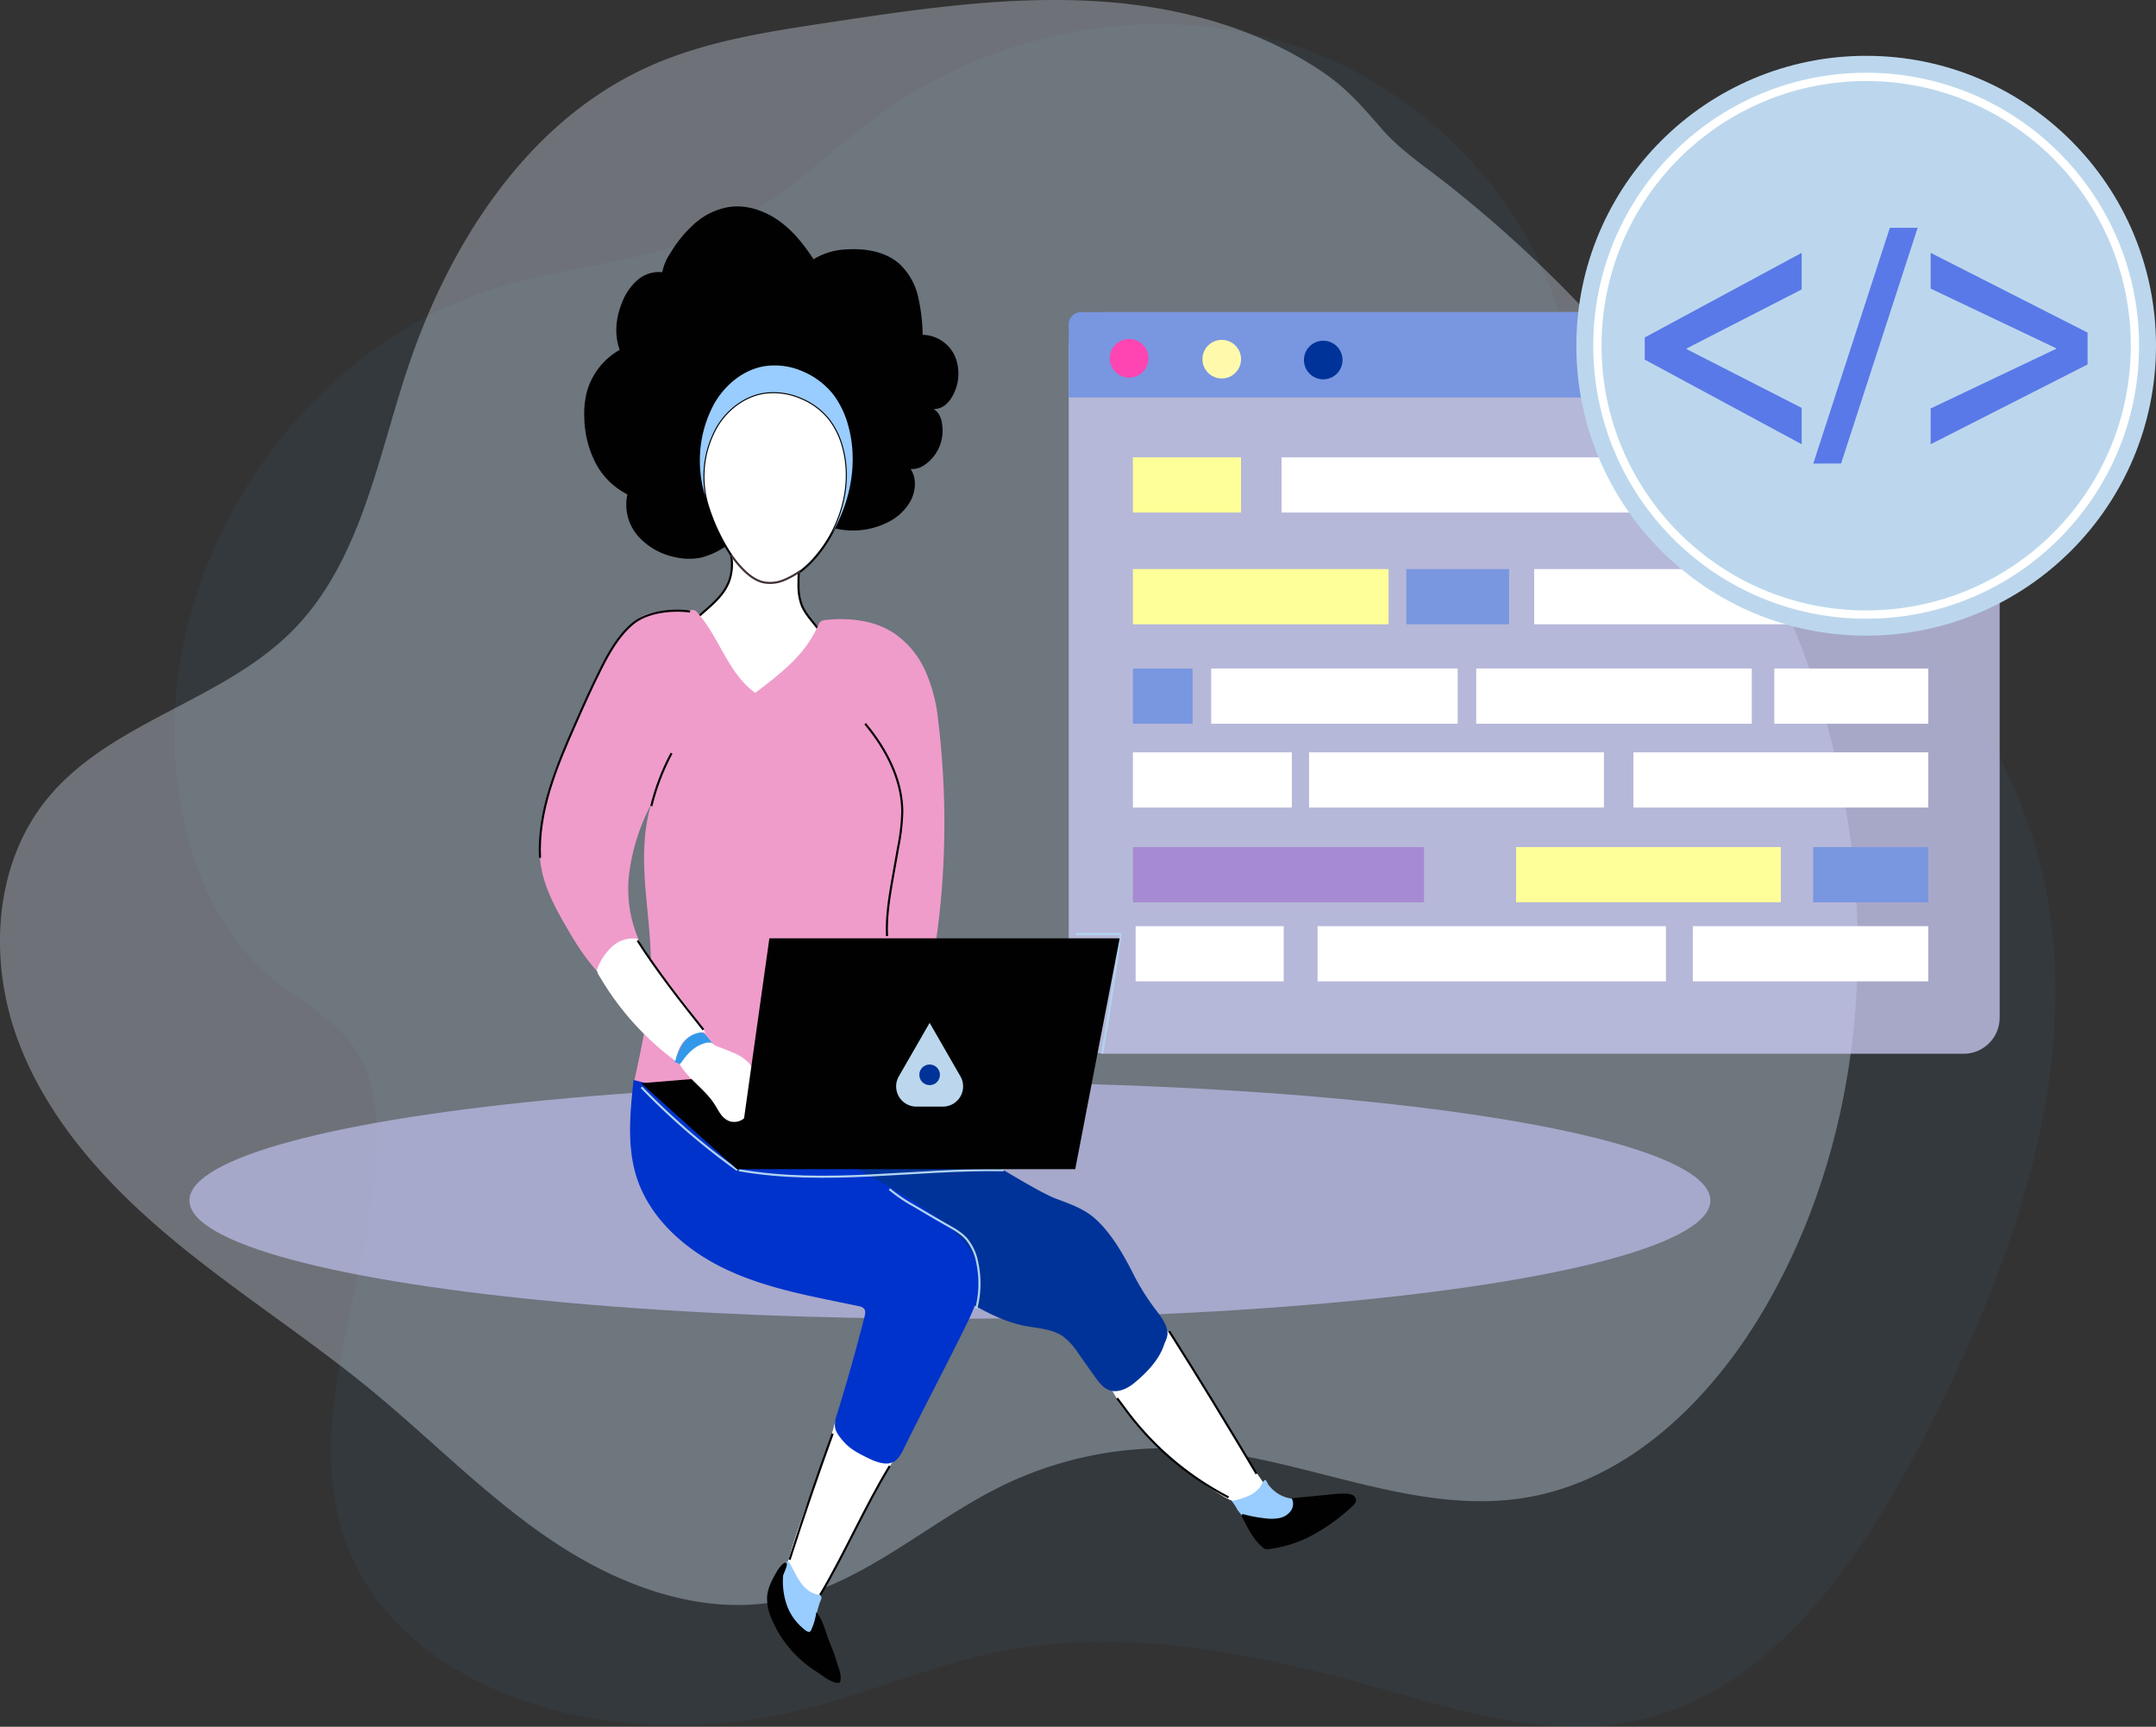<?xml version="1.0" encoding="UTF-8" standalone="no"?>
<svg
   id="_1"
   data-name="1"
   viewBox="0 0 775.21 620.7"
   version="1.1"
   sodipodi:docname="software-jobs-in-europe.svg"
   width="775.21"
   height="620.7"
   inkscape:version="1.1.1 (3bf5ae0d25, 2021-09-20)"
   xmlns:inkscape="http://www.inkscape.org/namespaces/inkscape"
   xmlns:sodipodi="http://sodipodi.sourceforge.net/DTD/sodipodi-0.dtd"
   xmlns="http://www.w3.org/2000/svg"
   xmlns:svg="http://www.w3.org/2000/svg">
  <rect x="0" y="0" width="775.21" height="620.7" fill="#333333" stroke="none"/>
  <sodipodi:namedview
     id="namedview1088"
     pagecolor="#ffffff"
     bordercolor="#666666"
     borderopacity="1.0"
     inkscape:pageshadow="2"
     inkscape:pageopacity="0.0"
     inkscape:pagecheckerboard="0"
     showgrid="false"
     inkscape:zoom="0.85254219"
     inkscape:cx="411.12335"
     inkscape:cy="334.88079"
     inkscape:window-width="1920"
     inkscape:window-height="991"
     inkscape:window-x="-9"
     inkscape:window-y="-9"
     inkscape:window-maximized="1"
     inkscape:current-layer="_1" />
  <defs
     id="defs959">
    <style
       id="style957">.cls-1{fill:#46a3fd;isolation:isolate;opacity:0.05;}.cls-2{fill:#e1ebfd;fill-opacity:0.34;}.cls-3,.cls-7{fill:#fff;}.cls-4{fill:#ccf;opacity:0.6;}.cls-5{fill:#010101;}.cls-6{fill:#039;}.cls-10,.cls-7{stroke:#010101;}.cls-10,.cls-11,.cls-13,.cls-23,.cls-7{stroke-miterlimit:10;}.cls-10,.cls-11,.cls-13,.cls-7{stroke-width:0.75px;}.cls-8{fill:#9cf;}.cls-9{fill:#ef9cca;}.cls-10,.cls-11,.cls-13,.cls-23{fill:none;}.cls-11{stroke:#423335;}.cls-12{fill:#03c;}.cls-13{stroke:#b1d4f0;}.cls-14{fill:#3398ea;}.cls-15{fill:#cdcdf7;opacity:0.75;}.cls-16{fill:#ff9;}.cls-17{fill:#7996e1;}.cls-18{fill:#96c;opacity:0.54;}.cls-19{fill:#ff45b2;}.cls-20{fill:#fffaab;}.cls-21{fill:#bcd7ed;}.cls-22{fill:#5979e8;}.cls-23{stroke:#fff;stroke-width:2.98px;}</style>
  </defs>
  <path
     class="cls-1"
     d="m 563.77,124.816 c -10.36,-50.69 -50.83,-93.34 -100.14,-109 -49.31,-15.66 -105.57,-5 -147.45,25.39 -17.8,12.91 -33.32,29.19 -52.88,39.24 -25.82,13.27 -56,14.38 -83.81,22.76 -75.72,22.83 -127.75,106.37 -114.85,184.39 4,24.07 14,48.08 32.7,63.76 10.16,8.53 22.8,14.6 30.24,25.59 6.89,10.18 8.25,23.13 7.8,35.42 -1.78,49.29 -28.59,100.12 -9.58,145.64 14.59,34.88 52.88,54.69 90.33,60.14 a 188.23,188.23 0 0 0 69,-2.77 c 24.84,-5.68 48.35,-16.36 73.3,-21.49 45.24,-9.3 92.16,0.2 136.63,12.68 29.88,8.39 60.9,18.23 91.38,12.35 49.35,-9.51 81.56,-56.43 104.73,-101 35.06,-67.48 62.62,-146.2 39.17,-218.54 -23.95,-73.85 -94.12,-121.3 -160.59,-161.33 z"
     id="path961" />
  <path
     class="cls-2"
     d="m 400.22,0.886 c -34.4,-3 -68.93,2.16 -103.07,7.33 -22,3.33 -44.28,6.75 -64.51,16 -43.83,19.95 -71.86,64.48 -86.76,110.27 -10.5,32.28 -16.78,68 -40.66,92.16 -25.33,25.59 -65.87,32.78 -88.5,60.79 -19,23.55 -20.85,57.81 -10.37,86.22 10.48,28.41 31.6,51.7 54.83,71.13 23.23,19.43 48.93,35.71 72.32,54.94 22.21,18.26 42.36,39.19 66.36,55 24,15.81 53.31,26.39 81.49,20.61 29.39,-6 52.4,-28.36 79.4,-41.46 a 134,134 0 0 1 67.1,-13 c 40.68,2.75 80.09,24 120.34,17.53 37.81,-6.11 67.83,-36 86.94,-69.2 40.75,-70.74 41.91,-160.36 12.62,-236.57 -16.87,-43.9 -43.2,-83.73 -75.07,-118.17 a 461.47,461.47 0 0 0 -51.37,-47.58 c -8.32,-6.63 -17.4,-12.45 -24.43,-20.51 -6.5,-7.45 -12.11,-14.1 -20.4,-19.85 -22.32,-15.49 -49.42,-23.24 -76.26,-25.64 z"
     id="path963" />
  <path
     class="cls-3"
     d="m 418.65,477.546 c 2.51,2 4.24,4.71 5.91,7.42 9.75,15.88 18.7,32.28 29.4,47.54 0.7,1 1.44,2.14 1.24,3.34 a 3.9,3.9 0 0 1 -1.82,2.37 11.33,11.33 0 0 1 -10.07,1.39 22.8,22.8 0 0 1 -4,-2.05 134.9,134.9 0 0 1 -18.19,-13.26 c -4.64,-3.91 -8.8,-8.68 -12.89,-13.15 a 55.77,55.77 0 0 1 -9.77,-14 c -0.77,-1.71 -2.46,-2.5 -1.66,-4.19 a 7.75,7.75 0 0 1 3.25,-2.95 93.3,93.3 0 0 0 12.58,-9.24 z"
     id="path965" />
  <path
     class="cls-3"
     d="m 283.5,560.646 a 10.13,10.13 0 0 0 -0.51,3.07 8.29,8.29 0 0 0 0.59,2.5 23,23 0 0 0 6.82,9.72 1.65,1.65 0 0 0 1.18,0.53 1.63,1.63 0 0 0 1,-0.64 32.59,32.59 0 0 0 3.46,-4.85 c 9.1,-14.76 15.42,-31.13 25,-45.59 0.83,-1.26 1.73,-2.63 1.64,-4.14 -0.09,-1.51 -1.34,-3 -2.55,-4.06 a 29.25,29.25 0 0 0 -11.86,-7 13.45,13.45 0 0 0 -6.26,-0.5 c -1.87,0.46 -2,2.67 -2.49,4.24 -3,10.1 -6.87,19.89 -10.45,29.78 -2.06,5.62 -3.98,11.23 -5.57,16.94 z"
     id="path967" />
  <ellipse
     class="cls-4"
     cx="341.55"
     cy="431.516"
     rx="273.43"
     ry="42.53"
     id="ellipse969" />
  <path
     class="cls-5"
     d="m 292.24,186.626 a 27.78,27.78 0 0 0 26.79,1.2 18.74,18.74 0 0 0 8.5,-8 c 1.77,-3.54 2.08,-7.9 -0.09,-11.22 a 8.05,8.05 0 0 0 5.3,-1.7 14.86,14.86 0 0 0 6.17,-12.64 c -0.14,-2.83 -0.78,-5.85 -3.25,-7.24 a 6.41,6.41 0 0 0 4.3,-1.54 11,11 0 0 0 2.81,-3.68 16.2,16.2 0 0 0 0.48,-14 13.09,13.09 0 0 0 -11.49,-7.46 67.89,67.89 0 0 0 -1.63,-13.64 23.38,23.38 0 0 0 -6.69,-11.82 c -5.17,-4.59 -12.6,-5.71 -19.5,-5.21 a 24.42,24.42 0 0 0 -11.44,3.52 c -3.41,-5.27 -7.41,-10.29 -12.54,-13.91 -5.13,-3.62 -11.51,-5.77 -17.73,-4.89 a 24.67,24.67 0 0 0 -12.38,5.89 44.83,44.83 0 0 0 -8.8,10.68 18.37,18.37 0 0 0 -2.92,6.88 11.74,11.74 0 0 0 -9,2.9 20.34,20.34 0 0 0 -5.44,7.94 c -2.27,5.51 -2.89,11.47 -0.87,17.07 a 25,25 0 0 0 -12,15.86 32.54,32.54 0 0 0 -0.73,8.53 37.12,37.12 0 0 0 3.92,16 26.28,26.28 0 0 0 11.58,11.57 17.14,17.14 0 0 0 3.8,14.95 24.26,24.26 0 0 0 13.71,7.68 21.72,21.72 0 0 0 8.94,0.1 27.72,27.72 0 0 0 8.05,-3.51 87.75,87.75 0 0 0 8.7,-5.87 8.68,8.68 0 0 0 5.37,1.87 26,26 0 0 0 12.73,-2.14 c 1.88,-0.81 4.39,-2.39 5.35,-4.17 z"
     id="path971" />
  <path
     class="cls-6"
     d="m 327.72,400.296 c 8.56,4.85 42.6,27 51.8,30.51 4.71,1.78 9.59,3.44 13.49,6.61 6.08,5 11,13.57 14.5,20.57 a 83.46,83.46 0 0 0 7.88,12.6 c 1.88,2.49 4,5.06 4.36,8.15 0.22,1.84 -0.64,3 -1.22,4.73 -1.8,5.45 -6.54,10.32 -11,13.9 -2.15,1.71 -5.2,3.15 -7.89,2.57 -2.69,-0.58 -4.49,-3 -6.07,-5.2 l -5.78,-8.16 a 24,24 0 0 0 -5.56,-6.19 c -4,-2.75 -9.09,-2.88 -13.82,-3.81 -8.57,-1.69 -16.28,-6.22 -23.8,-10.68 -16.29,-9.65 -32.81,-19.52 -45.73,-33.36 -3.06,-3.29 -6,-7.06 -6.56,-11.52 z"
     id="path973" />
  <path
     class="cls-7"
     d="m 288.19,217.336 a 20.29,20.29 0 0 1 -1.08,-6.94 c 0,-1.52 0,-3.05 0.11,-4.57 a 33.58,33.58 0 0 0 5.93,-5.5 c 9.41,-10.85 13.89,-26.34 9.85,-40.13 a 28.17,28.17 0 0 0 -4.93,-9.79 25.59,25.59 0 0 0 -10.1,-7.39 24.85,24.85 0 0 0 -13.37,-1.79 c -7,1.13 -13.12,5.85 -16.81,11.9 a 36,36 0 0 0 -4.86,17.85 31.6,31.6 0 0 0 0.23,4.45 33.09,33.09 0 0 0 1.17,5.83 69,69 0 0 0 8.53,18.24 18,18 0 0 1 -0.75,9.53 c -2.78,7.2 -10.42,11.13 -15.43,17 a 3.15,3.15 0 0 0 -0.8,1.39 3.27,3.27 0 0 0 0.51,2 68.6,68.6 0 0 0 12.11,16.63 c 4.77,4.81 11,9.11 17.71,8.51 5.11,-0.45 9.62,-3.73 12.74,-7.79 3.12,-4.06 5.05,-8.89 6.94,-13.65 a 6.31,6.31 0 0 0 0.58,-2.12 5.49,5.49 0 0 0 -1,-3 c -2.22,-3.71 -5.73,-6.63 -7.28,-10.66 z"
     id="path975" />
  <path
     class="cls-8"
     d="m 290.08,590.096 c -0.14,0.23 -0.34,0.48 -0.61,0.48 a 0.8,0.8 0 0 1 -0.45,-0.22 9.31,9.31 0 0 1 -2,-2.7 60.45,60.45 0 0 1 -4.63,-11.93 35.78,35.78 0 0 1 -1.52,-6.67 c -0.22,-2.27 -0.42,-2.23 0.54,-4.3 a 23.92,23.92 0 0 1 1.45,-3.25 c 0.31,-0.23 0.38,-0.38 0.69,-0.15 a 1.33,1.33 0 0 1 0.35,0.43 c 1.34,2.25 2.35,4.7 3.84,6.85 a 12.21,12.21 0 0 0 3.51,3.47 7.76,7.76 0 0 0 2.36,1 c 0.6,0.14 1.45,0.14 1.69,0.84 0.24,0.7 -0.4,1.68 -0.6,2.3 -0.29,0.89 -0.54,1.78 -0.78,2.68 -0.47,1.83 -0.88,3.67 -1.41,5.48 a 23.65,23.65 0 0 1 -2.43,5.69 z"
     id="path977" />
  <path
     class="cls-8"
     d="m 252.93,170.976 a 36,36 0 0 1 4.86,-17.85 c 3.69,-6.05 9.82,-10.77 16.81,-11.9 a 24.85,24.85 0 0 1 13.37,1.79 25.59,25.59 0 0 1 10.1,7.39 28.17,28.17 0 0 1 4.93,9.79 c 3.11,10.61 1.17,22.22 -4.17,32 7,-11.56 9.8,-26 6.17,-39.15 a 32.62,32.62 0 0 0 -5.25,-11.06 27.58,27.58 0 0 0 -10.76,-8.33 25,25 0 0 0 -14.25,-2 c -7.45,1.27 -14,6.6 -17.91,13.42 a 42.41,42.41 0 0 0 -5.18,20.15 38.35,38.35 0 0 0 0.24,5 39.58,39.58 0 0 0 1.25,6.58 c 0.15,0.52 0.31,1 0.46,1.53 -0.18,-1 -0.33,-1.91 -0.44,-2.87 a 31.6,31.6 0 0 1 -0.23,-4.49 z"
     id="path979" />
  <path
     class="cls-9"
     d="m 322.49,389.016 a 56.82,56.82 0 0 1 -26.82,14.26 83.73,83.73 0 0 1 -30.56,1 77.38,77.38 0 0 1 -37.07,-15.66 c 3,-13.74 6,-27.6 6,-41.66 0,-9.74 -1.36,-19.42 -2.08,-29.13 -0.72,-9.71 -0.61,-19.13 2.06,-28.5 a 72.83,72.83 0 0 0 -7.86,25.25 45.67,45.67 0 0 0 4.66,25.66 3.91,3.91 0 0 0 -3,-1.71 7.82,7.82 0 0 0 -3.47,0.58 15,15 0 0 0 -9.71,9.95 c -4.91,-5.42 -8.43,-11.3 -12.05,-17.66 -3.28,-5.75 -6.33,-11.73 -7.72,-18.2 -1.52,-7.06 -1,-14.45 0.57,-21.5 a 100.72,100.72 0 0 1 6.84,-21.2 c 6.49,-13.66 11.2,-28.35 20,-40.64 2.8,-3.92 6.23,-7.7 10.79,-9.25 a 28.15,28.15 0 0 1 8.09,-1.08 l 7.62,-0.25 a 2.27,2.27 0 0 1 1,0.1 2.37,2.37 0 0 1 0.83,0.68 c 8,8.9 10.95,21.48 20.48,28.67 l 0.45,0.33 c 12.38,-9.31 18.51,-14.94 23,-25 a 2.29,2.29 0 0 1 1.29,-1 4.24,4.24 0 0 1 1.06,-0.21 c 8.45,-0.88 17.42,0.08 24.53,4.74 a 32.4,32.4 0 0 1 11.29,13.59 57.23,57.23 0 0 1 4.56,17.24 c 5,41 1.92,83 -10.27,122.49 z"
     id="path981" />
  <path
     class="cls-10"
     d="m 311.08,260.146 c 7.44,8.94 13.25,19.87 13.34,31.5 a 71,71 0 0 1 -1.48,12.9 l -1.81,10.25 c -1.27,7.17 -2.54,14.41 -2.18,21.68"
     id="path983" />
  <path
     class="cls-10"
     d="m 234.19,289.746 a 81.65,81.65 0 0 1 7.28,-19"
     id="path985" />
  <path
     class="cls-11"
     d="m 262.92,199.536 a 39.66,39.66 0 0 0 3.94,4.84 c 2.22,2.32 4.89,4.44 8,5 a 12.74,12.74 0 0 0 6.79,-0.77 30.15,30.15 0 0 0 6.05,-3.31"
     id="path987" />
  <path
     class="cls-12"
     d="m 227.81,388.206 c -1.24,11.58 -2.45,23.55 1,34.67 4.86,15.49 18.31,27 33.07,33.79 14.76,6.79 31,9.49 46.86,12.84 a 3.32,3.32 0 0 1 1.91,0.87 c 0.65,0.78 0.44,2 0.19,2.94 q -4.51,17.69 -9.91,35.13 a 10.26,10.26 0 0 0 -0.7,4.49 c 0.27,1.86 1.53,3.41 2.74,4.85 2.49,3 5.32,4.43 8.8,6.17 3.48,1.74 7.87,3.4 10.66,0.7 a 14.44,14.44 0 0 0 2.63,-4.1 c 7.53,-15.34 14.54,-28.37 22.06,-43.71 2.76,-5.62 5.59,-11.59 5.1,-17.83 -0.59,-7.62 -6,-14 -11.95,-18.81 -14.83,-12 -33.31,-19.93 -49.42,-30.2 -6,-3.84 -11.64,-8.33 -18,-11.63 -6.36,-3.3 -13.65,-5.37 -20.64,-3.87 z"
     id="path989" />
  <path
     class="cls-13"
     d="m 319.8,427.436 a 55.32,55.32 0 0 0 8.58,5.86 c 4,2.36 8,4.73 12,7 2.56,1.44 5.2,2.89 7.14,5.1 a 18.7,18.7 0 0 1 3.9,8.66 35.73,35.73 0 0 1 -0.39,16.29"
     id="path991" />
  <path
     class="cls-13"
     d="m 265.67,420.646 c 31.87,5.55 62.9,-0.55 95.25,0"
     id="path993" />
  <path
     class="cls-14"
     d="m 256.14,374.936 a 5.6,5.6 0 0 0 -3.71,0.66 17.93,17.93 0 0 0 -7.65,7 l -2.23,-0.86 a 36.44,36.44 0 0 1 2.2,-5.33 12.1,12.1 0 0 1 3.72,-4.34 5.45,5.45 0 0 1 2.91,-1.05 3.06,3.06 0 0 1 2.66,1.37 z"
     id="path995" />
  <path
     class="cls-13"
     d="m 230.62,390.806 a 251.29,251.29 0 0 0 34.48,29.77"
     id="path997" />
  <path
     class="cls-5"
     d="m 282.39,575.296 a 19.5,19.5 0 0 0 7.5,10.93 c 0.41,0.28 1,0.54 1.36,0.27 a 1.23,1.23 0 0 0 0.39,-0.54 20.43,20.43 0 0 0 1.87,-6.48 c 2.11,2.56 3,5.88 4.11,9 1,2.82 2.29,5.55 3.09,8.44 0.74,2.69 2,4.83 1.44,7.41 a 0.77,0.77 0 0 1 -0.79,0.62 c -2.83,-0.14 -5.59,-2.68 -8,-4.18 a 41.38,41.38 0 0 1 -15.76,-18.48 17.93,17.93 0 0 1 -1.78,-8.33 c 0.25,-3.31 1.91,-6.33 3.58,-9.19 0.39,-0.67 2.42,-3.66 3.36,-2.93 0.74,0.57 -1.14,3.88 -1.2,4.7 a 26.31,26.31 0 0 0 0.83,8.76 z"
     id="path999" />
  <path
     class="cls-8"
     d="m 464.39,538.686 a 6.91,6.91 0 0 1 2,0.41 c 1.44,0.65 2.05,2.37 2.13,3.94 a 7.91,7.91 0 0 1 -2.51,6.3 c -1.9,1.63 -4.55,2 -7,2 a 13.08,13.08 0 0 1 -5.23,-0.94 17.45,17.45 0 0 1 -4.07,-2.8 21.83,21.83 0 0 1 -4.85,-5 16.4,16.4 0 0 0 -2,-3.06 23.78,23.78 0 0 0 7.11,-2.34 11.22,11.22 0 0 0 3,-2.52 c 0.39,-0.48 1.48,-3 2.06,-2.64 0.35,0.2 0.74,1.26 1,1.62 a 13.27,13.27 0 0 0 1.25,1.45 13.12,13.12 0 0 0 3,2.24 12.26,12.26 0 0 0 4.11,1.34 z"
     id="path1001" />
  <path
     class="cls-5"
     d="m 454.01,556.246 a 2.7,2.7 0 0 0 0.83,0.54 2.84,2.84 0 0 0 1.3,0.06 44.69,44.69 0 0 0 16.25,-5.29 69.84,69.84 0 0 0 13.87,-10.12 3.22,3.22 0 0 0 1.33,-2.12 2.14,2.14 0 0 0 -1.15,-1.84 4.91,4.91 0 0 0 -2.2,-0.55 31.65,31.65 0 0 0 -5.24,0.22 l -14.56,1.42 a 4.37,4.37 0 0 1 -0.4,4.65 6.77,6.77 0 0 1 -4.15,2.49 15.91,15.91 0 0 1 -4.92,0.08 c -1.66,-0.18 -3.3,-0.43 -4.93,-0.77 -0.81,-0.17 -1.62,-0.36 -2.42,-0.57 -0.63,-0.16 -1.29,-0.41 -1.1,0.5 a 9,9 0 0 0 0.92,1.93 c 0.32,0.65 0.65,1.3 1,1.93 a 34.55,34.55 0 0 0 2.29,3.78 20.7,20.7 0 0 0 3.28,3.66 z"
     id="path1003" />
  <path
     class="cls-10"
     d="m 319.9,526.986 c -9.11,15 -16,31.15 -24.93,46.24"
     id="path1005" />
  <path
     class="cls-10"
     d="m 299.39,515.336 q -8.17,22.51 -15.5,45.33"
     id="path1007" />
  <path
     class="cls-10"
     d="m 420.39,478.516 q 16.08,25.39 31.4,51.26"
     id="path1009" />
  <path
     class="cls-10"
     d="m 401.67,502.616 c 1.38,1.78 2.7,3.62 4.07,5.42 a 107,107 0 0 0 36,30.2"
     id="path1011" />
  <path
     class="cls-10"
     d="m 248.13,219.806 c -6.64,-0.86 -15.56,0.07 -20.71,4.45 -5.15,4.38 -8.52,10.44 -11.54,16.48 -3.23,6.45 -6.16,13 -9.07,19.63 -6.75,15.28 -13.5,31.3 -12.65,48"
     id="path1013" />
  <rect
     class="cls-15"
     x="384.26"
     y="112.206"
     width="334.74"
     height="266.58"
     rx="12.96"
     id="rect1015" />
  <rect
     class="cls-16"
     x="407.35"
     y="164.396"
     width="38.87"
     height="19.84"
     id="rect1017" />
  <rect
     class="cls-16"
     x="407.35"
     y="204.566"
     width="91.92"
     height="19.84"
     id="rect1019" />
  <rect
     class="cls-17"
     x="407.35"
     y="240.306"
     width="21.46"
     height="19.84"
     id="rect1021" />
  <rect
     class="cls-3"
     x="435.49"
     y="240.306"
     width="88.64"
     height="19.84"
     id="rect1023" />
  <rect
     class="cls-3"
     x="530.79"
     y="240.306"
     width="99.08"
     height="19.84"
     id="rect1025" />
  <rect
     class="cls-3"
     x="637.96"
     y="240.306"
     width="55.37"
     height="19.84"
     id="rect1027" />
  <rect
     class="cls-3"
     x="407.35"
     y="270.436"
     width="57.15"
     height="19.84"
     id="rect1029" />
  <rect
     class="cls-18"
     x="407.35"
     y="304.496"
     width="104.68"
     height="19.84"
     id="rect1031" />
  <rect
     class="cls-3"
     x="408.33"
     y="332.916"
     width="53.24"
     height="19.84"
     id="rect1033" />
  <polygon
     class="cls-5"
     points="424.94,503.08 424.94,531.24 405.57,538.39 371.13,507.48 "
     id="polygon1035"
     transform="translate(-140.61,-118.114)" />
  <rect
     class="cls-3"
     x="473.74"
     y="332.916"
     width="125.26"
     height="19.84"
     id="rect1037" />
  <rect
     class="cls-3"
     x="-693.33"
     y="-352.756"
     width="84.66"
     height="19.84"
     transform="scale(-1)"
     id="rect1039" />
  <rect
     class="cls-16"
     x="545.13"
     y="304.496"
     width="95.19"
     height="19.84"
     id="rect1041" />
  <rect
     class="cls-17"
     x="651.92"
     y="304.496"
     width="41.4"
     height="19.84"
     id="rect1043" />
  <rect
     class="cls-3"
     x="470.69"
     y="270.436"
     width="106.02"
     height="19.84"
     id="rect1045" />
  <rect
     class="cls-3"
     x="587.31"
     y="270.436"
     width="106.02"
     height="19.84"
     id="rect1047" />
  <rect
     class="cls-17"
     x="505.67"
     y="204.566"
     width="36.93"
     height="19.84"
     id="rect1049" />
  <rect
     class="cls-3"
     x="551.63"
     y="204.566"
     width="114.07"
     height="19.84"
     id="rect1051" />
  <rect
     class="cls-3"
     x="460.8"
     y="164.396"
     width="163.6"
     height="19.84"
     id="rect1053" />
  <path
     class="cls-17"
     d="m 388.65,112.206 h 326 a 4.39,4.39 0 0 1 4.39,4.39 v 26.29 h -334.78 v -26.29 a 4.39,4.39 0 0 1 4.39,-4.39 z"
     id="path1055" />
  <circle
     class="cls-19"
     cx="405.99"
     cy="128.806"
     r="6.94"
     id="circle1057" />
  <circle
     class="cls-20"
     cx="439.29"
     cy="129.106"
     r="6.94"
     id="circle1059" />
  <circle
     class="cls-6"
     cx="475.78"
     cy="129.416"
     r="6.94"
     id="circle1061" />
  <circle
     class="cls-21"
     cx="671"
     cy="124.276"
     r="104.21"
     id="circle1063" />
  <path
     class="cls-22"
     d="m 591.39,121.306 56.42,-30.42 v 13.16 l -41.35,21.2 v 0.26 l 41.35,21.11 v 13.07 l -56.42,-30.41 z"
     id="path1065" />
  <path
     class="cls-22"
     d="m 651.98,166.636 27.53,-84.75 h 10 l -27.53,84.72 z"
     id="path1067" />
  <path
     class="cls-22"
     d="m 750.61,131.006 -56.42,28.68 v -12.86 l 45.06,-21.41 v -0.26 l -45.06,-21.41 V 90.886 l 56.42,28.67 z"
     id="path1069" />
  <circle
     class="cls-23"
     cx="671"
     cy="124.276"
     r="96.64"
     id="circle1071" />
  <path
     class="cls-13"
     d="m 386.87,335.716 16,0.05 q -2.9,21.54 -6.57,42.95"
     id="path1073" />
  <path
     class="cls-3"
     d="m 243.39,379.176 a 14.11,14.11 0 0 1 1.51,-3.55 10.09,10.09 0 0 1 7.57,-4.58 1.51,1.51 0 0 1 0.7,0.06 1.64,1.64 0 0 1 0.7,0.66 c 0.1,0.13 0.19,0.27 0.28,0.41 -0.49,-0.86 -1,-1.72 -1.57,-2.56 -2.09,-3.13 -4.34,-6.14 -6.64,-9.1 -2.68,-3.46 -5.43,-6.86 -8.08,-10.35 q -2,-2.61 -3.86,-5.29 c -1.21,-1.76 -2.26,-3.64 -3.48,-5.38 l -1.47,-2.07 a 11.16,11.16 0 0 0 -9.05,2.92 21.6,21.6 0 0 0 -5.37,8.16 c -0.13,0.29 0.16,0.68 0.17,1 a 6.79,6.79 0 0 0 0.89,1.65 101.81,101.81 0 0 0 27.16,30.22 19.23,19.23 0 0 1 0.54,-2.2 z"
     id="path1075" />
  <path
     class="cls-3"
     d="m 269.12,381.946 a 17.08,17.08 0 0 0 -5.93,-3.72 c -1.41,-0.61 -2.83,-1.18 -4.27,-1.71 a 8.26,8.26 0 0 1 -3.2,-1.74 2.15,2.15 0 0 1 -0.56,0 3.14,3.14 0 0 0 -1.14,0.07 11.7,11.7 0 0 0 -5,2.49 17,17 0 0 0 -1.75,1.65 c -1,1.06 -1.74,2.26 -2.65,3.36 l -0.21,0.23 v 0 c 0.12,0.23 0.26,0.45 0.39,0.66 3.34,5.12 8.83,8.55 12.12,13.7 0.75,1.17 1.39,2.43 2.21,3.55 a 6.89,6.89 0 0 0 3.23,2.57 5.62,5.62 0 0 0 4.5,-0.58 8.92,8.92 0 0 0 3.19,-3.35 16,16 0 0 0 2,-6.48 c 0.39,-3.76 -0.34,-7.91 -2.93,-10.7 z"
     id="path1077" />
  <path
     class="cls-10"
     d="m 229.25,338.086 c 7.15,11.2 15.41,21.64 23.66,32.05"
     id="path1079" />
  <polygon
     class="cls-5"
     points="543.2,455.41 417.24,455.41 405.57,538.39 527.22,538.39 "
     id="polygon1081"
     transform="translate(-140.61,-118.114)" />
  <path
     class="cls-21"
     d="m 334.26,367.666 11.06,19.22 a 7.26,7.26 0 0 1 -6.28,10.89 h -9.56 a 7.26,7.26 0 0 1 -6.29,-10.89 z"
     id="path1083" />
  <circle
     class="cls-6"
     cx="334.26"
     cy="386.356"
     r="3.71"
     id="circle1085" />
</svg>
